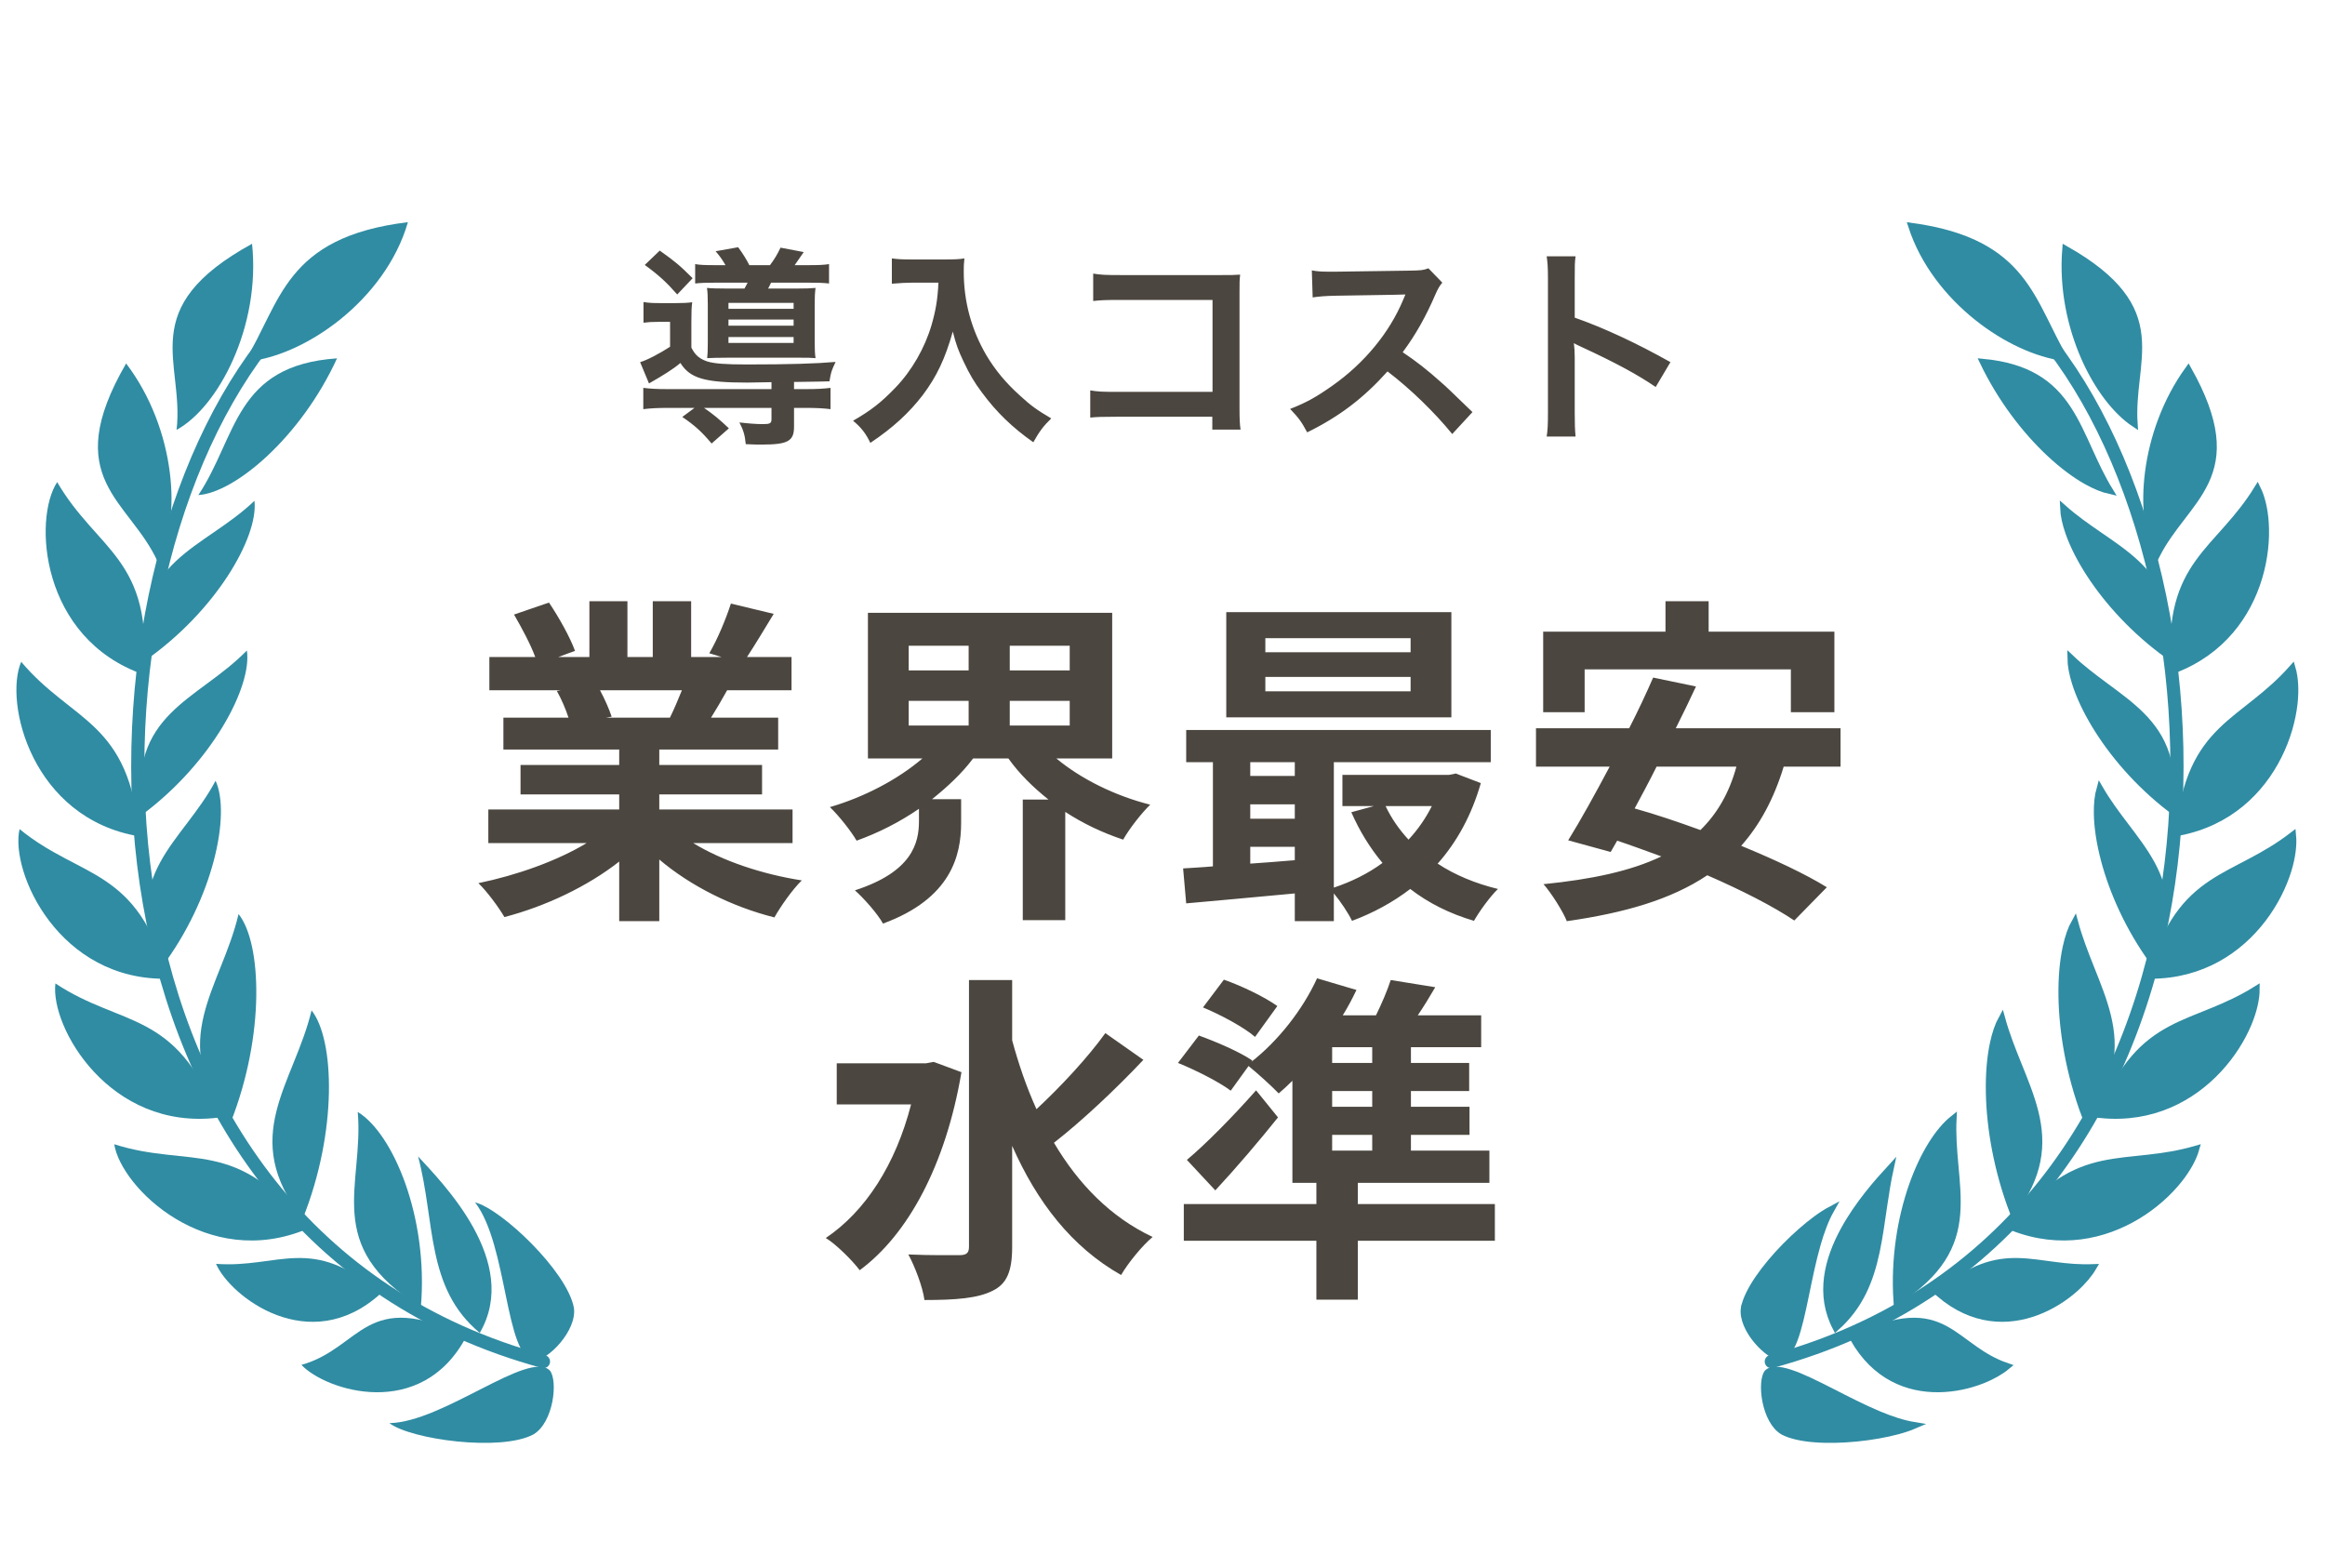 <svg width="172" height="116" viewBox="0 0 172 116" fill="none" xmlns="http://www.w3.org/2000/svg">
<path d="M35.145 88.949C37.581 92.117 37.338 100.403 39.531 100.647C40.506 100.647 42.699 98.453 42.456 96.748C41.968 94.067 37.094 89.437 35.145 88.949Z" fill="#2F8CA3"/>
<path d="M28.809 105.28C32.805 105.202 39.119 99.831 40.681 101.39C41.29 102.151 40.949 105.234 39.466 106.111C37.069 107.406 30.408 106.497 28.809 105.28Z" fill="#2F8CA3"/>
<path d="M22.299 100.971C26.781 99.712 27.004 95.224 34.484 98.899C31.17 105.142 24.11 102.887 22.299 100.971Z" fill="#2F8CA3"/>
<path d="M15.982 93.496C20.624 93.845 23.084 91.264 28.14 95.715C22.892 100.449 17.028 95.915 15.982 93.496Z" fill="#2F8CA3"/>
<path d="M8.452 84.649C14.069 86.44 17.542 84.045 22.736 90.907C15.293 94.042 8.954 87.863 8.452 84.649Z" fill="#2F8CA3"/>
<path d="M30.93 85.549C32.219 90.411 31.488 95.285 35.493 98.603C38.555 93.335 32.706 87.487 30.93 85.549Z" fill="#2F8CA3"/>
<path d="M26.465 82.26C26.944 87.638 23.794 92.198 31.135 96.688C31.707 90.065 29.079 83.839 26.465 82.26Z" fill="#2F8CA3"/>
<path d="M23.049 74.746C21.741 80.215 17.633 84.077 22.396 90.158C24.986 83.675 24.751 76.892 23.049 74.746Z" fill="#2F8CA3"/>
<path d="M4.099 72.752C9.011 76.013 13.007 74.661 16.123 82.682C8.106 83.66 3.702 75.981 4.099 72.752Z" fill="#2F8CA3"/>
<path d="M17.648 67.62C16.366 73.095 12.275 76.976 17.065 83.035C19.626 76.54 19.36 69.758 17.648 67.62Z" fill="#2F8CA3"/>
<path d="M1.447 61.335C6.012 65.065 10.122 64.114 12.431 72.404C4.356 72.585 0.732 64.508 1.447 61.335Z" fill="#2F8CA3"/>
<path d="M15.947 57.76C13.508 62.356 8.781 64.676 11.932 71.594C15.805 66.448 17.079 60.207 15.947 57.76Z" fill="#2F8CA3"/>
<path d="M1.569 48.959C5.364 53.471 9.579 53.299 10.31 61.873C2.342 60.553 0.279 51.945 1.569 48.959Z" fill="#2F8CA3"/>
<path d="M18.264 48.122C14.63 51.847 9.441 52.743 10.518 60.268C15.682 56.42 18.662 50.789 18.264 48.122Z" fill="#2F8CA3"/>
<path d="M4.23 35.664C7.188 40.764 11.369 41.324 10.607 49.895C2.988 47.218 2.443 38.382 4.23 35.664Z" fill="#2F8CA3"/>
<path d="M18.824 37.049C15.064 40.646 9.847 41.362 10.664 48.92C15.958 45.252 19.13 39.728 18.824 37.049Z" fill="#2F8CA3"/>
<path d="M11.668 41.559C9.575 36.951 4.353 35.471 9.331 26.887C13.036 31.769 13.45 38.517 11.668 41.559Z" fill="#2F8CA3"/>
<path d="M13.062 31.801C13.652 26.774 9.947 22.808 18.646 18.034C19.294 24.127 16.16 30.119 13.062 31.801Z" fill="#2F8CA3"/>
<path d="M14.674 36.623C17.557 32.291 17.349 27.029 24.933 26.51C22.249 32.365 17.365 36.455 14.674 36.623Z" fill="#2F8CA3"/>
<path d="M18.086 26.757C20.794 22.409 21.01 17.546 30.177 16.436C28.499 22.252 22.408 26.462 18.086 26.757Z" fill="#2F8CA3"/>
<path d="M40.203 100.724C4.925 91.143 4.681 44.84 19.38 25.645" stroke="#2F8CA3" stroke-width="0.975" stroke-linecap="round"/>
<path d="M135.463 89.475C135.132 89.65 134.753 89.892 134.346 90.192C133.619 90.728 132.822 91.428 132.068 92.196C131.314 92.965 130.608 93.8 130.062 94.603C129.516 95.408 129.144 96.163 129.029 96.782H129.028C128.922 97.53 129.353 98.435 129.979 99.18C130.286 99.546 130.628 99.858 130.946 100.076C131.265 100.295 131.529 100.396 131.697 100.401C131.883 100.377 132.062 100.27 132.24 100.051C132.424 99.824 132.593 99.496 132.751 99.076C133.067 98.237 133.314 97.098 133.574 95.845C133.832 94.6 134.101 93.249 134.458 92.012C134.726 91.084 135.049 90.206 135.463 89.475Z" fill="#2F8CA3" stroke="#2F8CA3" stroke-width="0.487"/>
<path d="M141.627 105.447C141.283 105.595 140.857 105.74 140.368 105.87C139.496 106.103 138.451 106.287 137.38 106.395C136.309 106.502 135.216 106.532 134.247 106.455C133.278 106.379 132.456 106.197 131.901 105.9L131.9 105.9C131.25 105.516 130.814 104.614 130.623 103.66C130.53 103.191 130.5 102.729 130.529 102.344C130.558 101.958 130.643 101.69 130.745 101.555C130.88 101.425 131.076 101.352 131.358 101.35C131.65 101.348 132.012 101.422 132.438 101.561C133.29 101.839 134.334 102.358 135.474 102.939C136.607 103.515 137.829 104.151 139.018 104.645C139.91 105.016 140.797 105.313 141.627 105.447Z" fill="#2F8CA3" stroke="#2F8CA3" stroke-width="0.487"/>
<path d="M148.47 101.078C148.034 101.44 147.408 101.809 146.653 102.107C145.71 102.481 144.583 102.74 143.414 102.751C141.145 102.773 138.711 101.862 137.1 99.008C138.839 98.176 140.153 97.809 141.206 97.739C142.298 97.665 143.122 97.908 143.863 98.299C144.62 98.7 145.273 99.243 146.062 99.799C146.746 100.28 147.509 100.75 148.47 101.078Z" fill="#2F8CA3" stroke="#2F8CA3" stroke-width="0.487"/>
<path d="M154.848 93.764C154.561 94.252 154.1 94.81 153.496 95.347C152.736 96.021 151.766 96.649 150.671 97.06C148.551 97.854 145.96 97.832 143.476 95.717C145.856 93.686 147.621 93.268 149.33 93.31C150.227 93.333 151.107 93.481 152.082 93.606C152.932 93.715 153.838 93.803 154.848 93.764Z" fill="#2F8CA3" stroke="#2F8CA3" stroke-width="0.487"/>
<path d="M162.456 85.002C162.264 85.676 161.838 86.469 161.2 87.272C160.437 88.231 159.387 89.189 158.124 89.951C155.668 91.432 152.418 92.172 148.896 90.802C151.375 87.61 153.439 86.572 155.539 86.115C156.633 85.877 157.735 85.796 158.944 85.66C160.032 85.538 161.189 85.369 162.456 85.002Z" fill="#2F8CA3" stroke="#2F8CA3" stroke-width="0.487"/>
<path d="M139.857 86.401C138.875 87.468 137.461 89.075 136.43 90.945C135.19 93.197 134.538 95.772 135.817 98.221C137.598 96.645 138.357 94.73 138.811 92.604C139.048 91.494 139.202 90.335 139.378 89.137C139.51 88.24 139.655 87.323 139.857 86.401Z" fill="#2F8CA3" stroke="#2F8CA3" stroke-width="0.487"/>
<path d="M144.5 82.754C143.395 83.635 142.285 85.379 141.477 87.664C140.613 90.111 140.111 93.133 140.321 96.266C141.939 95.228 142.989 94.196 143.662 93.162C144.38 92.06 144.68 90.942 144.772 89.787C144.865 88.626 144.748 87.433 144.634 86.173C144.536 85.079 144.441 83.938 144.5 82.754Z" fill="#2F8CA3" stroke="#2F8CA3" stroke-width="0.487"/>
<path d="M148.094 75.338C147.832 75.814 147.612 76.441 147.451 77.199C147.235 78.216 147.128 79.448 147.154 80.821C147.203 83.451 147.743 86.578 148.916 89.661C149.919 88.302 150.464 87.066 150.699 85.905C150.954 84.647 150.851 83.461 150.56 82.282C150.267 81.097 149.787 79.928 149.29 78.697C148.86 77.632 148.42 76.522 148.094 75.338Z" fill="#2F8CA3" stroke="#2F8CA3" stroke-width="0.487"/>
<path d="M166.923 73.183C166.922 73.883 166.73 74.763 166.336 75.709C165.865 76.841 165.117 78.05 164.111 79.129C162.154 81.225 159.232 82.828 155.469 82.474C156.979 78.725 158.679 77.161 160.574 76.147C161.561 75.618 162.599 75.239 163.725 74.777C164.738 74.362 165.805 73.883 166.923 73.183Z" fill="#2F8CA3" stroke="#2F8CA3" stroke-width="0.487"/>
<path d="M153.49 68.212C153.225 68.686 153.003 69.313 152.839 70.07C152.618 71.085 152.505 72.317 152.525 73.69C152.563 76.32 153.088 79.45 154.247 82.538C155.256 81.184 155.806 79.95 156.047 78.79C156.308 77.533 156.21 76.347 155.924 75.166C155.637 73.981 155.162 72.809 154.671 71.576C154.246 70.508 153.81 69.397 153.49 68.212Z" fill="#2F8CA3" stroke="#2F8CA3" stroke-width="0.487"/>
<path d="M169.617 61.785C169.685 62.482 169.581 63.376 169.283 64.357C168.925 65.53 168.301 66.806 167.406 67.98C165.666 70.26 162.916 72.143 159.137 72.162C160.27 68.283 161.807 66.559 163.593 65.362C164.522 64.739 165.518 64.259 166.592 63.688C167.559 63.174 168.573 62.592 169.617 61.785Z" fill="#2F8CA3" stroke="#2F8CA3" stroke-width="0.487"/>
<path d="M155.342 58.343C155.198 58.853 155.128 59.488 155.143 60.225C155.163 61.212 155.335 62.363 155.662 63.603C156.287 65.974 157.479 68.653 159.257 71.109C159.906 69.577 160.146 68.292 160.112 67.168C160.075 65.953 159.717 64.907 159.184 63.922C158.649 62.933 157.94 62.012 157.2 61.035C156.564 60.197 155.908 59.32 155.342 58.343Z" fill="#2F8CA3" stroke="#2F8CA3" stroke-width="0.487"/>
<path d="M169.579 49.434C169.775 50.107 169.839 51.005 169.728 52.024C169.594 53.243 169.217 54.613 168.555 55.932C167.269 58.495 164.916 60.855 161.205 61.576C161.599 57.554 162.79 55.574 164.323 54.067C165.12 53.282 166.01 52.626 166.96 51.865C167.814 51.181 168.703 50.421 169.579 49.434Z" fill="#2F8CA3" stroke="#2F8CA3" stroke-width="0.487"/>
<path d="M153.186 48.669C153.191 49.199 153.303 49.828 153.525 50.531C153.822 51.472 154.31 52.528 154.973 53.626C156.239 55.726 158.137 57.961 160.535 59.817C160.726 58.165 160.595 56.865 160.246 55.795C159.869 54.639 159.231 53.736 158.443 52.941C157.65 52.142 156.712 51.458 155.727 50.729C154.88 50.103 154.004 49.446 153.186 48.669Z" fill="#2F8CA3" stroke="#2F8CA3" stroke-width="0.487"/>
<path d="M167.001 36.148C167.311 36.777 167.529 37.651 167.595 38.674C167.675 39.897 167.54 41.312 167.116 42.725C166.292 45.472 164.382 48.203 160.852 49.554C160.545 45.525 161.376 43.369 162.625 41.62C163.275 40.709 164.037 39.908 164.842 38.996C165.565 38.174 166.309 37.272 167.001 36.148Z" fill="#2F8CA3" stroke="#2F8CA3" stroke-width="0.487"/>
<path d="M152.646 37.588C152.669 38.117 152.803 38.742 153.049 39.437C153.378 40.367 153.903 41.406 154.603 42.481C155.941 44.535 157.915 46.703 160.375 48.476C160.509 46.818 160.333 45.523 159.948 44.467C159.531 43.325 158.863 42.444 158.047 41.677C157.228 40.905 156.266 40.254 155.256 39.56C154.389 38.963 153.491 38.337 152.646 37.588Z" fill="#2F8CA3" stroke="#2F8CA3" stroke-width="0.487"/>
<path d="M159.567 41.016C158.876 39.543 158.618 37.353 158.927 34.944C159.252 32.412 160.201 29.674 161.885 27.335C162.994 29.31 163.535 30.88 163.698 32.183C163.87 33.552 163.628 34.639 163.174 35.611C162.715 36.591 162.04 37.455 161.329 38.381C160.713 39.184 160.076 40.03 159.567 41.016Z" fill="#2F8CA3" stroke="#2F8CA3" stroke-width="0.487"/>
<path d="M157.893 31.34C156.54 30.437 155.187 28.695 154.206 26.473C153.176 24.137 152.573 21.303 152.806 18.431C154.776 19.548 156.05 20.612 156.863 21.643C157.718 22.726 158.073 23.782 158.186 24.849C158.3 25.925 158.168 27.013 158.039 28.174C157.927 29.179 157.819 30.233 157.893 31.34Z" fill="#2F8CA3" stroke="#2F8CA3" stroke-width="0.487"/>
<path d="M156.077 36.304C155.56 36.188 154.968 35.948 154.327 35.584C153.469 35.097 152.538 34.398 151.603 33.521C149.814 31.843 148.025 29.521 146.71 26.788C148.367 26.947 149.611 27.346 150.583 27.911C151.635 28.521 152.385 29.333 152.998 30.27C153.613 31.212 154.087 32.273 154.593 33.389C155.029 34.347 155.488 35.342 156.077 36.304Z" fill="#2F8CA3" stroke="#2F8CA3" stroke-width="0.487"/>
<path d="M152.696 26.464C150.695 26.201 148.35 25.138 146.271 23.477C144.124 21.761 142.288 19.426 141.413 16.731C145.698 17.315 147.894 18.749 149.343 20.536C150.094 21.463 150.653 22.494 151.196 23.576C151.667 24.515 152.131 25.498 152.696 26.464Z" fill="#2F8CA3" stroke="#2F8CA3" stroke-width="0.487"/>
<path d="M131.039 100.724C166.317 91.143 166.561 44.84 151.862 25.645" stroke="#2F8CA3" stroke-width="0.975" stroke-linecap="round"/>
<path d="M52.908 19.616H53.672C53.439 19.21 53.236 18.929 52.94 18.586L54.608 18.29C54.967 18.773 55.248 19.241 55.435 19.616H56.963C57.322 19.132 57.494 18.836 57.743 18.321L59.459 18.648C59.131 19.132 58.975 19.35 58.788 19.616H59.771C60.566 19.616 60.941 19.6 61.331 19.538V20.972C60.972 20.926 60.504 20.91 59.771 20.91H57.041C56.932 21.128 56.932 21.16 56.823 21.347H58.913C59.599 21.347 60.005 21.331 60.332 21.3C60.285 21.674 60.27 21.971 60.27 22.517V25.246C60.27 25.807 60.285 26.213 60.332 26.494C59.942 26.462 59.74 26.462 59.131 26.462H53.782C53.08 26.462 52.721 26.478 52.316 26.494C52.347 26.213 52.362 25.932 52.362 25.34V22.501C52.362 21.955 52.347 21.581 52.3 21.3C52.596 21.331 53.127 21.347 53.828 21.347H55.076C55.17 21.175 55.201 21.113 55.31 20.91H53.002C52.269 20.91 51.801 20.926 51.427 20.972V19.538C51.785 19.6 52.144 19.616 52.908 19.616ZM53.891 22.407V22.844H58.71V22.407H53.891ZM53.891 23.64V24.092H58.71V23.64H53.891ZM53.891 24.934V25.371H58.71V24.934H53.891ZM57.073 28.786V28.272C55.575 28.303 55.575 28.303 55.279 28.303C52.128 28.303 51.052 27.991 50.335 26.852C49.851 27.273 49.056 27.773 48.011 28.365L47.356 26.79C47.824 26.665 48.837 26.135 49.571 25.651V23.811H48.666C48.214 23.811 47.98 23.827 47.605 23.873V22.345C48.011 22.407 48.261 22.423 48.853 22.423H50.023C50.538 22.423 50.849 22.407 51.208 22.36C51.161 22.719 51.146 23.016 51.146 23.827V25.714C51.427 26.275 51.739 26.54 52.331 26.743C52.861 26.899 53.641 26.962 55.248 26.962C58.414 26.962 60.395 26.899 61.814 26.774C61.486 27.492 61.486 27.492 61.362 28.209C60.894 28.225 60.894 28.225 58.741 28.256V28.786H59.584C60.473 28.786 60.941 28.755 61.44 28.693V30.268C60.941 30.206 60.426 30.174 59.552 30.174H58.741V31.578C58.741 32.639 58.273 32.888 56.355 32.888C56.012 32.888 55.763 32.888 55.17 32.857C55.107 32.186 54.998 31.828 54.702 31.251C55.373 31.329 55.934 31.375 56.449 31.375C56.963 31.375 57.073 31.313 57.073 31.017V30.174H52.082C52.783 30.658 53.251 31.048 53.922 31.687L52.643 32.81C51.926 31.953 51.395 31.469 50.475 30.845L51.38 30.174H49.477C48.604 30.174 48.12 30.206 47.59 30.268V28.693C48.073 28.755 48.557 28.786 49.446 28.786H57.073ZM47.699 19.6L48.806 18.539C49.929 19.335 50.288 19.631 51.239 20.582L50.101 21.784C49.305 20.879 48.728 20.349 47.699 19.6ZM69.425 20.91H67.475C67.054 20.91 66.587 20.941 65.978 20.988V19.116C66.431 19.179 66.758 19.194 67.444 19.194H69.924C70.564 19.194 70.985 19.179 71.344 19.116C71.297 19.569 71.297 19.709 71.297 20.099C71.297 22.314 71.858 24.372 72.966 26.275C73.621 27.367 74.385 28.303 75.461 29.27C76.256 30.003 76.709 30.33 77.769 30.954C77.177 31.531 76.88 31.937 76.444 32.717C74.884 31.625 73.714 30.486 72.654 29.052C72.076 28.287 71.733 27.695 71.281 26.743C70.876 25.885 70.735 25.495 70.486 24.529C69.924 26.525 69.3 27.851 68.255 29.239C67.257 30.533 66.087 31.625 64.387 32.764C64.06 32.077 63.701 31.609 63.108 31.126C64.434 30.362 65.198 29.769 66.243 28.677C67.46 27.414 68.411 25.745 68.91 24.061C69.222 22.984 69.363 22.173 69.425 20.91ZM89.685 30.829H82.573C81.497 30.829 81.123 30.845 80.655 30.892V28.88C81.232 28.974 81.513 28.989 82.604 28.989H89.701V22.189H82.869C81.762 22.189 81.434 22.205 80.873 22.267V20.239C81.45 20.333 81.746 20.349 82.885 20.349H90.387C91.198 20.349 91.198 20.349 91.744 20.317C91.697 20.738 91.697 20.895 91.697 21.612V30.174C91.697 30.954 91.713 31.391 91.775 31.781H89.685V30.829ZM108.931 30.486L107.434 32.108C106.14 30.518 104.346 28.771 102.646 27.476C100.884 29.441 99.09 30.814 96.704 31.984C96.267 31.173 96.08 30.923 95.44 30.252C96.641 29.785 97.39 29.363 98.56 28.537C100.915 26.884 102.786 24.622 103.8 22.189L103.972 21.784C103.722 21.799 103.722 21.799 98.809 21.877C98.061 21.893 97.639 21.924 97.109 22.002L97.047 20.005C97.484 20.083 97.78 20.099 98.419 20.099C98.482 20.099 98.606 20.099 98.794 20.099L104.284 20.021C105.157 20.005 105.282 19.99 105.672 19.849L106.701 20.91C106.498 21.144 106.374 21.362 106.202 21.752C105.485 23.421 104.72 24.778 103.769 26.057C104.751 26.712 105.594 27.367 106.654 28.319C107.044 28.662 107.044 28.662 108.931 30.486ZM116.558 32.296H114.421C114.499 31.797 114.515 31.375 114.515 30.549V20.551C114.515 19.787 114.484 19.382 114.421 18.96H116.558C116.496 19.428 116.496 19.631 116.496 20.598V23.499C118.633 24.248 121.081 25.386 123.577 26.79L122.485 28.63C121.19 27.741 119.568 26.852 116.964 25.651C116.605 25.48 116.558 25.464 116.433 25.386C116.48 25.823 116.496 26.01 116.496 26.447V30.564C116.496 31.375 116.511 31.781 116.558 32.296Z" fill="#4B463F"/>
<path d="M50.446 51.064H44.388C44.743 51.723 45.073 52.483 45.25 53.016L44.819 53.092H49.559C49.863 52.483 50.167 51.748 50.446 51.064ZM58.632 62.368H51.282C53.436 63.686 56.376 64.674 59.316 65.13C58.632 65.789 57.745 67.057 57.289 67.868C54.171 67.082 51.105 65.561 48.773 63.584V68.146H45.808V63.736C43.451 65.587 40.333 67.057 37.317 67.842C36.886 67.107 36.025 65.941 35.391 65.333C38.23 64.75 41.22 63.686 43.4 62.368H36.126V59.884H45.808V58.769H38.508V56.589H45.808V55.449H37.241V53.092H42.057C41.854 52.458 41.524 51.698 41.195 51.115L41.499 51.064H36.202V48.606H39.598C39.243 47.643 38.584 46.426 38.027 45.463L40.612 44.576C41.347 45.666 42.183 47.161 42.538 48.15L41.296 48.606H43.603V44.475H46.416V48.606H48.291V44.475H51.13V48.606H53.386L52.473 48.327C53.081 47.288 53.715 45.767 54.07 44.652L57.238 45.412C56.528 46.578 55.844 47.719 55.261 48.606H58.556V51.064H53.791C53.386 51.799 52.98 52.483 52.6 53.092H57.568V55.449H48.773V56.589H56.376V58.769H48.773V59.884H58.632V62.368ZM67.224 51.85V53.675H71.659V51.85H67.224ZM67.224 47.769V49.594H71.659V47.769H67.224ZM79.136 49.594V47.769H74.7V49.594H79.136ZM79.136 53.675V51.85H74.7V53.675H79.136ZM82.278 56.108H78.147C79.972 57.628 82.481 58.87 85.092 59.529C84.458 60.138 83.546 61.303 83.09 62.114C81.569 61.608 80.124 60.923 78.806 60.062V68.07H75.663V59.149H77.564C76.424 58.237 75.41 57.248 74.599 56.108H71.989C71.152 57.223 70.088 58.211 68.947 59.124H71.102V60.873C71.102 63.28 70.367 66.474 65.323 68.324C64.917 67.589 63.904 66.448 63.245 65.865C67.477 64.497 67.984 62.368 67.984 60.746V59.833C66.54 60.822 64.993 61.608 63.371 62.19C62.941 61.455 62.053 60.34 61.395 59.707C63.929 58.972 66.438 57.654 68.238 56.108H64.208V45.336H82.278V56.108ZM104.354 48.251V47.212H93.608V48.251H104.354ZM104.354 51.14V50.076H93.608V51.14H104.354ZM107.37 45.286V53.066H90.718V45.286H107.37ZM105.925 59.631H102.503C102.934 60.543 103.517 61.379 104.201 62.114C104.886 61.379 105.469 60.543 105.925 59.631ZM92.492 62.647V63.889C93.557 63.812 94.672 63.736 95.787 63.635V62.647H92.492ZM92.492 59.504V60.568H95.787V59.504H92.492ZM95.787 56.386H92.492V57.4H95.787V56.386ZM107.699 57.223L109.549 57.932C108.865 60.315 107.775 62.292 106.356 63.889C107.623 64.725 109.144 65.359 110.816 65.764C110.233 66.322 109.448 67.411 109.042 68.121C107.243 67.589 105.671 66.803 104.328 65.764C103.036 66.752 101.591 67.538 100.02 68.121C99.741 67.538 99.183 66.702 98.676 66.094V68.146H95.787V66.094C92.873 66.372 89.983 66.626 87.753 66.829L87.525 64.243C88.184 64.193 88.944 64.167 89.73 64.091V56.386H87.753V54.004H110.284V56.386H98.676V65.663C99.969 65.232 101.211 64.624 102.275 63.838C101.363 62.748 100.577 61.481 99.969 60.087L101.642 59.631H99.31V57.324H107.192L107.699 57.223ZM117.229 49.518V52.686H114.162V46.73H123.21V44.475H126.403V46.73H135.705V52.686H132.486V49.518H117.229ZM128.456 56.716H122.551C122.019 57.781 121.461 58.82 120.929 59.808C122.475 60.239 124.122 60.797 125.795 61.405C127.037 60.188 127.924 58.667 128.456 56.716ZM136.161 56.716H131.954C131.219 59.124 130.18 61.025 128.811 62.571C131.269 63.584 133.55 64.649 135.147 65.637L132.739 68.096C131.193 67.057 128.862 65.865 126.302 64.75C123.615 66.55 120.169 67.538 115.911 68.146C115.632 67.437 114.77 66.068 114.187 65.409C117.735 65.054 120.625 64.446 122.906 63.356C121.791 62.951 120.701 62.545 119.636 62.19L119.155 63.027L116.012 62.165C116.924 60.695 117.989 58.769 119.079 56.716H113.63V53.877H120.523C121.182 52.585 121.791 51.292 122.297 50.126L125.466 50.785C125.009 51.774 124.502 52.813 123.97 53.877H136.161V56.716ZM69.074 78.557L71.127 79.318C69.961 86.186 67.173 91.331 63.599 93.967C63.067 93.257 61.851 92.041 61.09 91.584C64.03 89.608 66.261 86.135 67.401 81.7H61.901V78.659H68.516L69.074 78.557ZM81.772 76.428L84.585 78.405C82.557 80.559 80.023 82.942 77.97 84.539C79.769 87.58 82.152 90.038 85.269 91.508C84.509 92.142 83.47 93.409 82.937 94.322C79.262 92.243 76.703 88.898 74.878 84.767V92.243C74.878 94.068 74.472 94.981 73.433 95.487C72.343 96.045 70.696 96.172 68.39 96.172C68.263 95.209 67.68 93.688 67.198 92.801C68.871 92.877 70.468 92.852 71 92.852C71.507 92.852 71.684 92.674 71.684 92.243V72.5H74.878V76.961C75.359 78.735 75.942 80.433 76.677 82.055C78.477 80.382 80.479 78.228 81.772 76.428ZM94.495 74.426L92.847 76.707C92.036 75.998 90.287 75.06 88.995 74.528L90.541 72.475C91.859 72.931 93.582 73.767 94.495 74.426ZM98.55 83.956V85.121H101.515V83.956H98.55ZM101.515 78.633V77.468H98.55V78.633H101.515ZM101.515 81.877V80.712H98.55V81.877H101.515ZM110.588 89.075V91.787H100.45V96.146H97.384V91.787H87.576V89.075H97.384V87.504H95.61V79.951C95.28 80.281 94.925 80.61 94.596 80.889C94.089 80.357 93.025 79.394 92.366 78.861L91.048 80.686C90.211 80.053 88.463 79.165 87.145 78.633L88.691 76.606C89.958 77.062 91.732 77.822 92.644 78.456L92.568 78.557C94.545 77.011 96.37 74.705 97.434 72.373L100.349 73.235C100.045 73.868 99.716 74.502 99.335 75.11H101.794C102.225 74.223 102.63 73.286 102.884 72.5L106.178 73.032C105.747 73.767 105.317 74.477 104.886 75.11H109.575V77.468H104.379V78.633H108.687V80.712H104.379V81.877H108.713V83.956H104.379V85.121H110.183V87.504H100.45V89.075H110.588ZM92.923 80.661L94.545 82.663C93.101 84.463 91.504 86.338 89.907 88.061L87.804 85.806C89.198 84.64 91.2 82.612 92.923 80.661Z" fill="#4B463F"/>
</svg>
